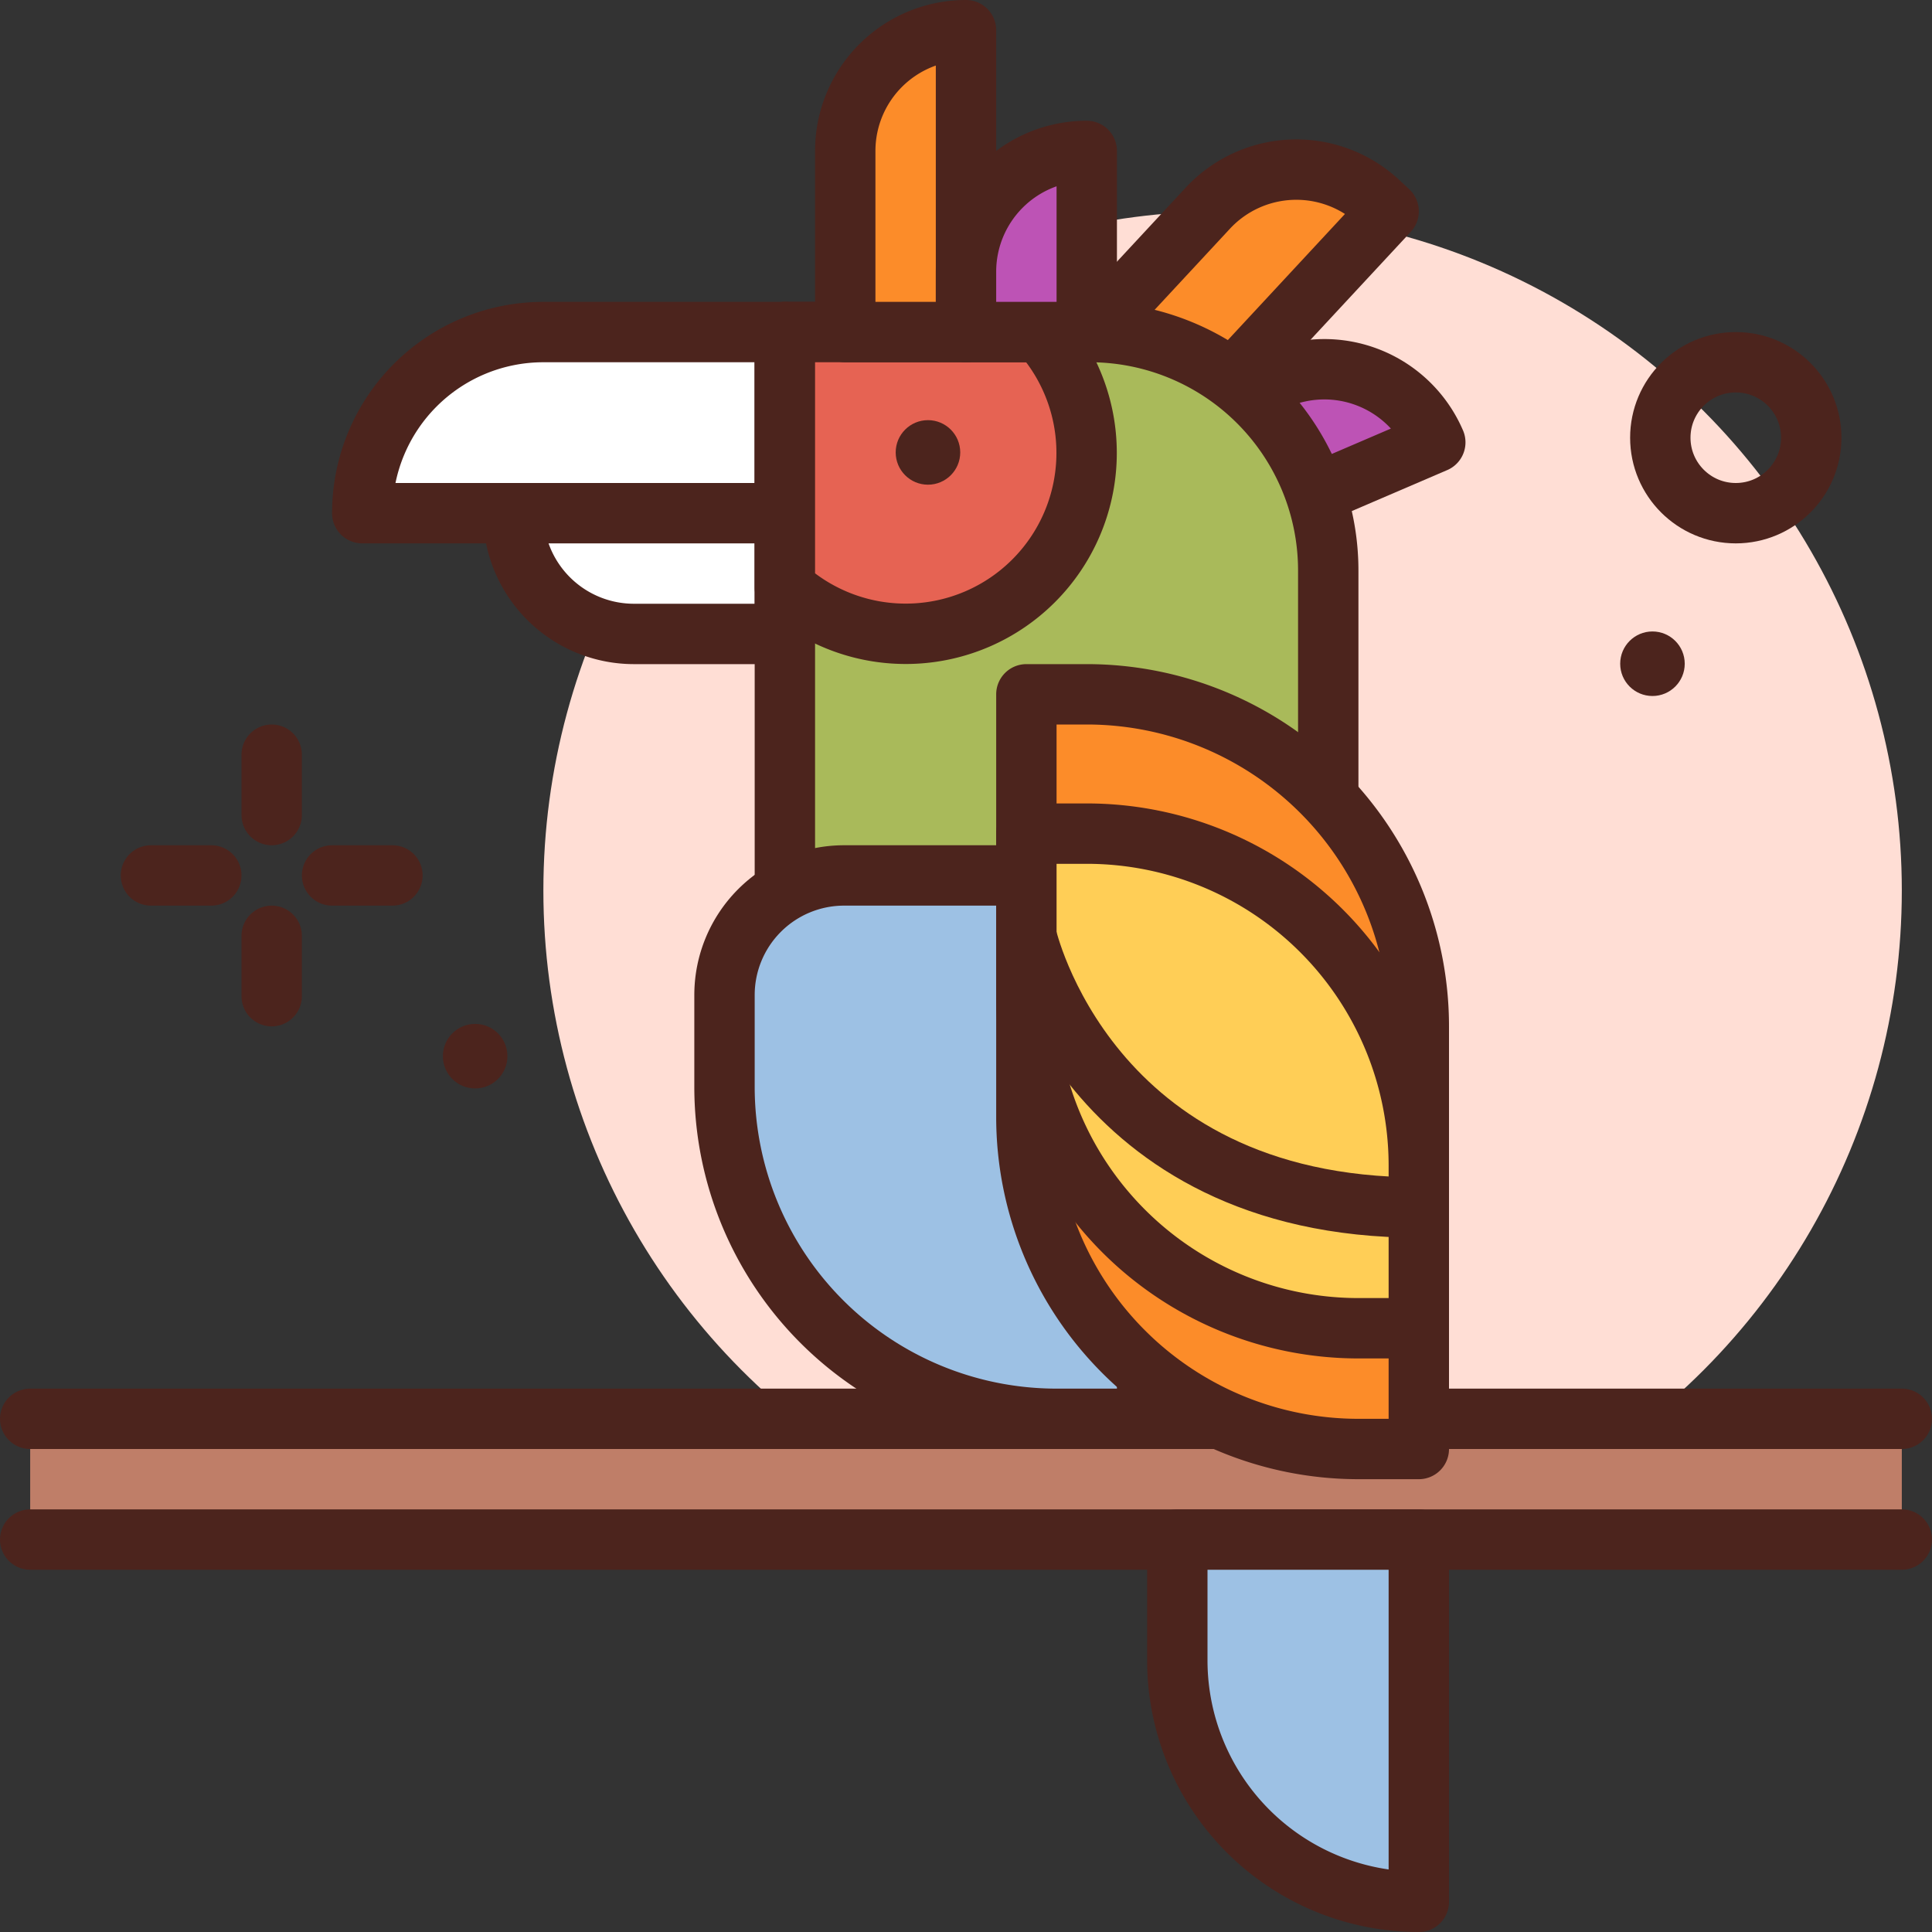 <?xml version="1.0" encoding="utf-8"?>
<!-- Uploaded to: SVG Repo, www.svgrepo.com, Generator: SVG Repo Mixer Tools -->
<svg width="800px" height="800px" viewBox="0 0 64 64" xmlns="http://www.w3.org/2000/svg">
<rect x="0" y="0" width="64" height="64" fill="#333333" stroke="none"/>
<title>parrot</title>
<g id="parrot">
<circle cx="40.5" cy="29.5" r="22.5" style="fill:#ffded5"/>
<line x1="9" y1="25" x2="9" y2="27" style="fill:none;stroke:#4c241d;stroke-linecap:round;stroke-linejoin:round;stroke-width:2px"/>
<line x1="9" y1="31" x2="9" y2="33" style="fill:none;stroke:#4c241d;stroke-linecap:round;stroke-linejoin:round;stroke-width:2px"/>
<line x1="5" y1="29" x2="7" y2="29" style="fill:none;stroke:#4c241d;stroke-linecap:round;stroke-linejoin:round;stroke-width:2px"/>
<line x1="11" y1="29" x2="13" y2="29" style="fill:none;stroke:#4c241d;stroke-linecap:round;stroke-linejoin:round;stroke-width:2px"/>
<circle cx="15.74" cy="34.987" r="1.069" style="fill:#4c241d"/>
<circle cx="54.74" cy="21.987" r="1.069" style="fill:#4c241d"/>
<circle cx="57.5" cy="14.5" r="2.5" style="fill:none;stroke:#4c241d;stroke-linecap:round;stroke-linejoin:round;stroke-width:2px"/>
<path d="M18,11h8a0,0,0,0,1,0,0v6a0,0,0,0,1,0,0H12a0,0,0,0,1,0,0v0A6,6,0,0,1,18,11Z" style="fill:#ffffff;stroke:#4c241d;stroke-linecap:round;stroke-linejoin:round;stroke-width:2px"/>
<rect x="1" y="47" width="62" height="4" style="fill:#bf7e68"/>
<path d="M46,11h0a0,0,0,0,1,0,0v6a0,0,0,0,1,0,0H42a0,0,0,0,1,0,0V15A4,4,0,0,1,46,11Z" transform="translate(39.5 -31.954) rotate(66.757)" style="fill:#bd53b5;stroke:#4c241d;stroke-linecap:round;stroke-linejoin:round;stroke-width:2px"/>
<path d="M17,17h9a0,0,0,0,1,0,0v4a0,0,0,0,1,0,0H21a4,4,0,0,1-4-4v0A0,0,0,0,1,17,17Z" style="fill:#ffffff;stroke:#4c241d;stroke-linecap:round;stroke-linejoin:round;stroke-width:2px"/>
<line x1="63" y1="51" x2="1" y2="51" style="fill:none;stroke:#4c241d;stroke-linecap:round;stroke-linejoin:round;stroke-width:2px"/>
<line x1="1" y1="47" x2="63" y2="47" style="fill:none;stroke:#4c241d;stroke-linecap:round;stroke-linejoin:round;stroke-width:2px"/>
<path d="M40.17,3.139h.459a0,0,0,0,1,0,0V20.674a0,0,0,0,1,0,0H36.17a0,0,0,0,1,0,0V7.139A4,4,0,0,1,40.17,3.139Z" transform="translate(18.366 -22.949) rotate(42.884)" style="fill:#fc8c29;stroke:#4c241d;stroke-linecap:round;stroke-linejoin:round;stroke-width:2px"/>
<path d="M26,11H36.1A7.9,7.9,0,0,1,44,18.9V47a0,0,0,0,1,0,0H36.882A10.882,10.882,0,0,1,26,36.118V11A0,0,0,0,1,26,11Z" style="fill:#a9ba5a;stroke:#4c241d;stroke-linecap:round;stroke-linejoin:round;stroke-width:2px"/>
<path d="M27.963,29H38a0,0,0,0,1,0,0V47a0,0,0,0,1,0,0H35A11,11,0,0,1,24,36V32.963A3.963,3.963,0,0,1,27.963,29Z" style="fill:#9dc1e4;stroke:#4c241d;stroke-linecap:round;stroke-linejoin:round;stroke-width:2px"/>
<path d="M26,19.463A5.993,5.993,0,0,0,34.463,11H26Z" style="fill:#e66353;stroke:#4c241d;stroke-linecap:round;stroke-linejoin:round;stroke-width:2px"/>
<path d="M34,23h2A11,11,0,0,1,47,34V48a0,0,0,0,1,0,0H45A11,11,0,0,1,34,37V23A0,0,0,0,1,34,23Z" style="fill:#fc8c29;stroke:#4c241d;stroke-linecap:round;stroke-linejoin:round;stroke-width:2px"/>
<path d="M34,27.615h2a11,11,0,0,1,11,11V44a0,0,0,0,1,0,0H45A11,11,0,0,1,34,33V27.615A0,0,0,0,1,34,27.615Z" style="fill:#ffce56;stroke:#4c241d;stroke-linecap:round;stroke-linejoin:round;stroke-width:2px"/>
<circle cx="30.74" cy="14.987" r="1.069" style="fill:#4c241d"/>
<path d="M34,31s2,9,13,9" style="fill:#ffce56;stroke:#4c241d;stroke-linecap:round;stroke-linejoin:round;stroke-width:2px"/>
<path d="M32,1h0a0,0,0,0,1,0,0V11a0,0,0,0,1,0,0H28a0,0,0,0,1,0,0V5A4,4,0,0,1,32,1Z" style="fill:#fc8c29;stroke:#4c241d;stroke-linecap:round;stroke-linejoin:round;stroke-width:2px"/>
<path d="M36,5h0a0,0,0,0,1,0,0v6a0,0,0,0,1,0,0H32a0,0,0,0,1,0,0V9A4,4,0,0,1,36,5Z" style="fill:#bd53b5;stroke:#4c241d;stroke-linecap:round;stroke-linejoin:round;stroke-width:2px"/>
<path d="M39,51h8a0,0,0,0,1,0,0V63a0,0,0,0,1,0,0h0a8,8,0,0,1-8-8V51A0,0,0,0,1,39,51Z" style="fill:#9dc1e4;stroke:#4c241d;stroke-linecap:round;stroke-linejoin:round;stroke-width:2px"/>
</g>
</svg>